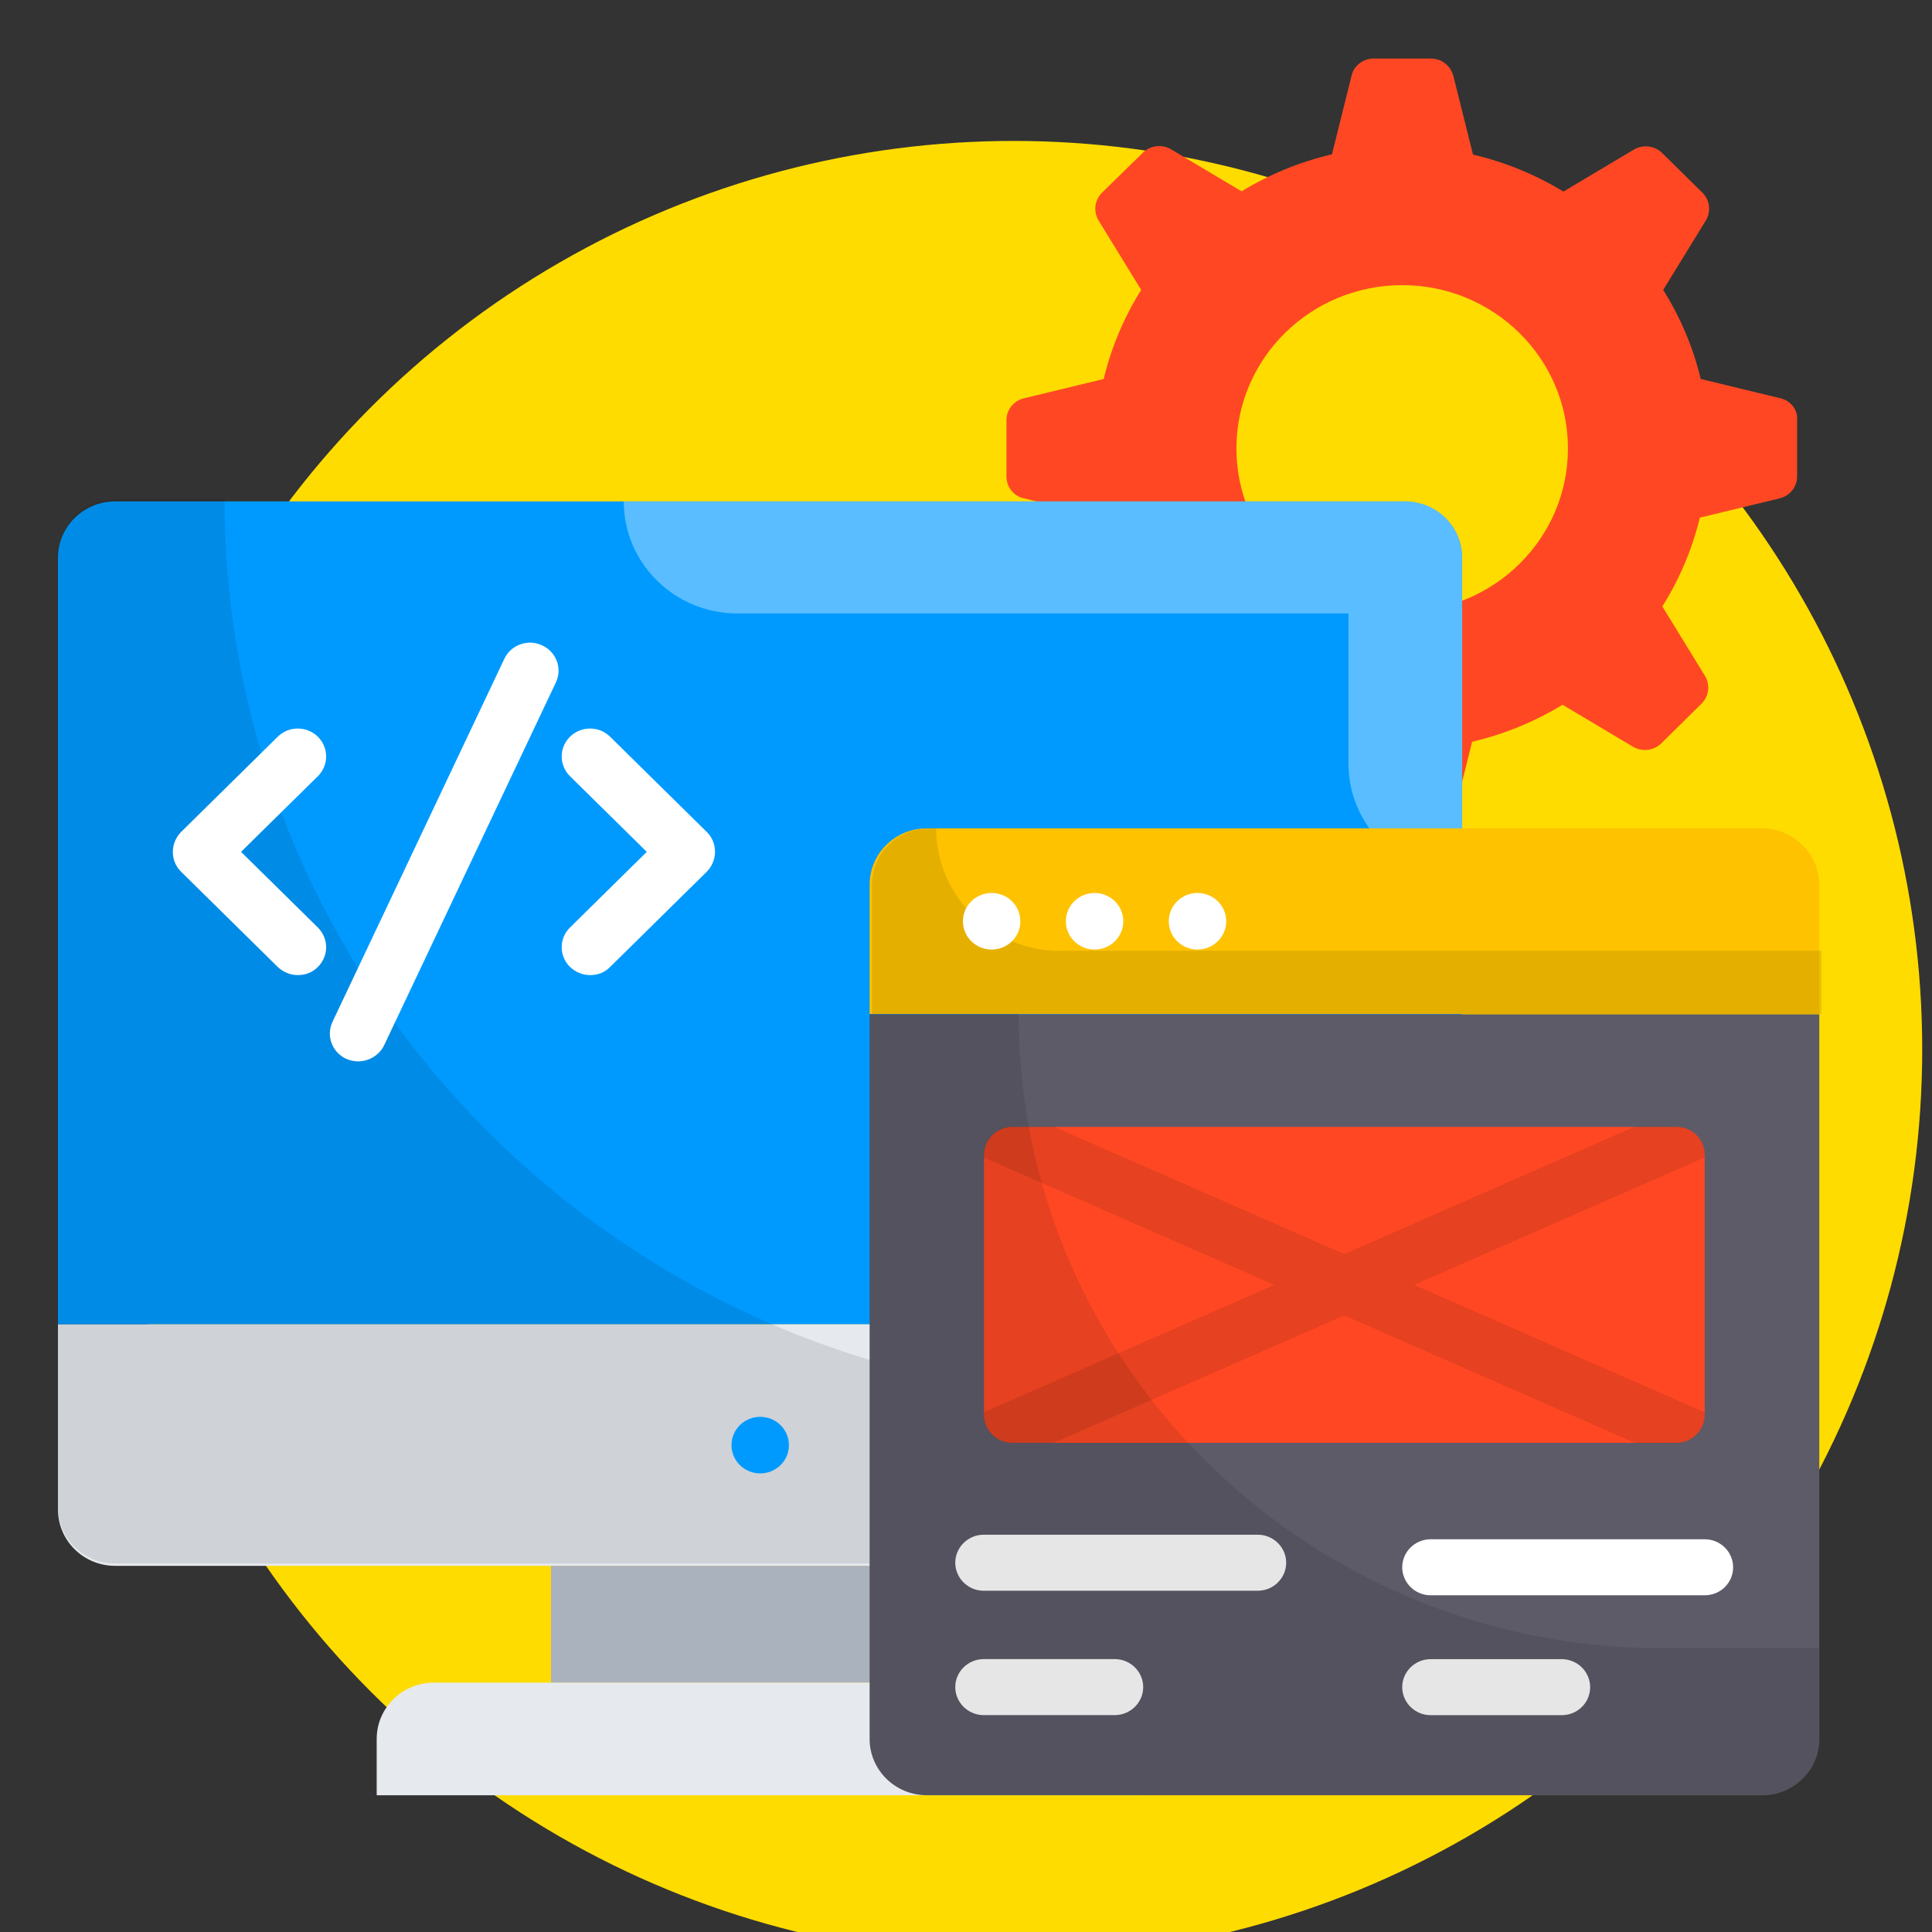 <svg xmlns="http://www.w3.org/2000/svg" width="74" height="74" viewBox="0 0 74 74" fill="none"><rect x="0" y="0" width="74" height="74" fill="#333333" stroke="none"/><g clip-path="url(#clip0_211_90211)"><ellipse cx="38.824" cy="40.199" rx="34.801" ry="34.801" fill="#FFDC00"></ellipse><path d="M68.202 15.257L65.142 14.516C64.848 13.293 64.358 12.145 63.704 11.104L65.338 8.444C65.545 8.1 65.49 7.66 65.207 7.381L63.661 5.858C63.378 5.579 62.931 5.525 62.583 5.729L59.882 7.338C58.826 6.695 57.66 6.212 56.419 5.922L55.667 2.907C55.559 2.51 55.21 2.242 54.807 2.242H52.618C52.215 2.242 51.856 2.51 51.769 2.897L51.017 5.912C49.776 6.201 48.611 6.684 47.555 7.328L44.854 5.718C44.505 5.515 44.059 5.568 43.776 5.847L42.208 7.381C41.925 7.66 41.87 8.1 42.077 8.444L43.71 11.104C43.057 12.145 42.567 13.293 42.273 14.516L39.213 15.257C38.821 15.353 38.549 15.696 38.549 16.093V18.25C38.549 18.647 38.821 19.001 39.213 19.087L42.273 19.827C42.567 21.05 43.057 22.198 43.71 23.228L42.077 25.889C41.87 26.232 41.925 26.672 42.208 26.951L43.754 28.475C44.037 28.754 44.484 28.807 44.832 28.603L47.533 26.994C48.589 27.638 49.754 28.121 50.996 28.41L51.747 31.425C51.845 31.811 52.194 32.08 52.597 32.08H54.785C55.188 32.08 55.548 31.811 55.635 31.425L56.386 28.41C57.628 28.121 58.793 27.638 59.849 26.994L62.55 28.603C62.898 28.807 63.345 28.754 63.628 28.475L65.174 26.951C65.457 26.672 65.512 26.232 65.305 25.889L63.672 23.228C64.325 22.188 64.815 21.039 65.109 19.827L68.169 19.087C68.561 18.99 68.833 18.647 68.833 18.25V16.093C68.866 15.696 68.594 15.353 68.202 15.257ZM53.707 23.432C50.201 23.432 47.358 20.632 47.358 17.177C47.358 13.722 50.201 10.922 53.707 10.922C57.214 10.922 60.056 13.722 60.056 17.177C60.056 20.632 57.214 23.432 53.707 23.432Z" fill="#FF4823"></path><path d="M56.005 21.362C56.005 20.171 55.025 19.205 53.816 19.205H4.409C3.2 19.205 2.22 20.171 2.22 21.362V50.727H56.005V21.362Z" fill="#009AFF"></path><path opacity="0.35" d="M53.816 19.205H23.891C23.891 21.576 25.84 23.497 28.247 23.497H51.649V29.247C51.649 31.619 53.599 33.539 56.005 33.539V21.362C56.005 20.171 55.025 19.205 53.816 19.205Z" fill="white"></path><path d="M2.22 50.727V57.819C2.22 59.009 3.2 59.975 4.409 59.975H53.816C55.025 59.975 56.005 59.009 56.005 57.819V50.727H2.22Z" fill="#E6E9EE"></path><path opacity="0.1" d="M43.591 53.601C24.261 53.601 8.601 38.162 8.601 19.129H4.409C3.2 19.129 2.22 20.095 2.22 21.285V57.732C2.22 58.923 3.2 59.889 4.409 59.889H53.805C55.014 59.889 55.994 58.923 55.994 57.732V53.601H43.591Z" fill="black"></path><path d="M21.103 59.975H37.122V64.449H21.103V59.975Z" fill="#AAB2BD"></path><path d="M41.62 64.449H16.616C15.408 64.449 14.428 65.415 14.428 66.606V68.762H43.809V66.606C43.809 65.415 42.828 64.449 41.62 64.449Z" fill="#E6E9EE"></path><path d="M67.483 31.727H35.499C34.291 31.727 33.31 32.692 33.31 33.883V38.84H69.683V33.883C69.672 32.692 68.692 31.727 67.483 31.727Z" fill="#FEC200"></path><path opacity="0.1" d="M40.629 36.426C37.993 36.426 35.859 34.323 35.859 31.727H35.587C34.378 31.727 33.398 32.692 33.398 33.883V38.84H69.77V36.415H40.629V36.426Z" fill="black"></path><path d="M11.411 37.349C11.128 37.349 10.856 37.241 10.638 37.037L6.936 33.389C6.729 33.186 6.62 32.917 6.62 32.628C6.62 32.338 6.739 32.07 6.936 31.866L10.638 28.218C11.063 27.8 11.749 27.8 12.174 28.218C12.598 28.637 12.598 29.312 12.174 29.731L9.233 32.628L12.174 35.525C12.598 35.943 12.598 36.619 12.174 37.037C11.967 37.252 11.684 37.349 11.411 37.349Z" fill="white"></path><path d="M22.606 37.349C22.323 37.349 22.051 37.241 21.833 37.037C21.408 36.619 21.408 35.943 21.833 35.525L24.773 32.628L21.833 29.731C21.408 29.312 21.408 28.637 21.833 28.218C22.258 27.8 22.944 27.8 23.368 28.218L27.071 31.866C27.278 32.07 27.387 32.338 27.387 32.628C27.387 32.917 27.267 33.186 27.071 33.389L23.368 37.037C23.161 37.252 22.889 37.349 22.606 37.349Z" fill="white"></path><path d="M13.72 40.652C13.567 40.652 13.404 40.62 13.262 40.556C12.718 40.309 12.478 39.665 12.74 39.129L19.317 25.235C19.568 24.698 20.221 24.462 20.766 24.72C21.31 24.966 21.55 25.61 21.288 26.147L14.711 40.041C14.526 40.416 14.134 40.652 13.72 40.652Z" fill="white"></path><path d="M33.31 38.85V66.606C33.31 67.796 34.291 68.762 35.499 68.762H67.494C68.703 68.762 69.683 67.796 69.683 66.606V38.85H33.31Z" fill="#5D5B68"></path><path d="M64.205 43.162H38.777C38.178 43.162 37.688 43.645 37.688 44.235V54.192C37.688 54.782 38.178 55.264 38.777 55.264H64.205C64.804 55.264 65.294 54.782 65.294 54.192V44.235C65.294 43.634 64.815 43.162 64.205 43.162Z" fill="#FF4823"></path><path opacity="0.1" d="M65.294 54.193V54.096L54.165 49.214L65.294 44.333V44.225C65.294 43.635 64.804 43.152 64.205 43.152H62.615L51.486 48.034L40.356 43.152H38.767C38.167 43.152 37.678 43.635 37.678 44.225V44.333L48.807 49.214L37.678 54.096V54.193C37.678 54.783 38.167 55.265 38.767 55.265H40.356L51.486 50.384L62.615 55.265H64.205C64.815 55.265 65.294 54.783 65.294 54.193Z" fill="black"></path><path d="M37.983 36.37C38.59 36.37 39.082 35.885 39.082 35.287C39.082 34.688 38.59 34.203 37.983 34.203C37.375 34.203 36.883 34.688 36.883 35.287C36.883 35.885 37.375 36.37 37.983 36.37Z" fill="white"></path><path d="M41.925 36.37C42.532 36.37 43.025 35.885 43.025 35.287C43.025 34.688 42.532 34.203 41.925 34.203C41.317 34.203 40.825 34.688 40.825 35.287C40.825 35.885 41.317 36.37 41.925 36.37Z" fill="white"></path><path d="M45.867 36.37C46.474 36.37 46.967 35.885 46.967 35.287C46.967 34.688 46.474 34.203 45.867 34.203C45.259 34.203 44.767 34.688 44.767 35.287C44.767 35.885 45.259 36.37 45.867 36.37Z" fill="white"></path><path d="M48.175 60.929H37.678C37.079 60.929 36.589 60.446 36.589 59.856C36.589 59.266 37.079 58.783 37.678 58.783H48.175C48.774 58.783 49.264 59.266 49.264 59.856C49.264 60.446 48.774 60.929 48.175 60.929Z" fill="white"></path><path d="M42.698 65.693H37.678C37.079 65.693 36.589 65.21 36.589 64.62C36.589 64.03 37.079 63.547 37.678 63.547H42.698C43.297 63.547 43.787 64.03 43.787 64.62C43.787 65.21 43.297 65.693 42.698 65.693Z" fill="white"></path><path d="M65.294 61.103H54.797C54.198 61.103 53.708 60.62 53.708 60.03C53.708 59.44 54.198 58.957 54.797 58.957H65.294C65.893 58.957 66.383 59.44 66.383 60.03C66.383 60.62 65.904 61.103 65.294 61.103Z" fill="white"></path><path d="M59.817 65.695H54.797C54.198 65.695 53.708 65.212 53.708 64.622C53.708 64.032 54.198 63.549 54.797 63.549H59.817C60.416 63.549 60.906 64.032 60.906 64.622C60.906 65.212 60.427 65.695 59.817 65.695Z" fill="white"></path><path d="M29.118 56.435C29.726 56.435 30.218 55.95 30.218 55.351C30.218 54.753 29.726 54.268 29.118 54.268C28.511 54.268 28.018 54.753 28.018 55.351C28.018 55.95 28.511 56.435 29.118 56.435Z" fill="#009AFF"></path><path opacity="0.1" d="M63.672 63.13C50.059 63.13 39.017 52.251 39.017 38.84H33.3V66.596C33.3 67.787 34.28 68.752 35.489 68.752H67.483C68.692 68.752 69.672 67.787 69.672 66.596V63.12H63.672V63.13Z" fill="black"></path></g><defs><clipPath id="clip0_211_90211"><rect width="74" height="74" fill="white"></rect></clipPath></defs></svg>